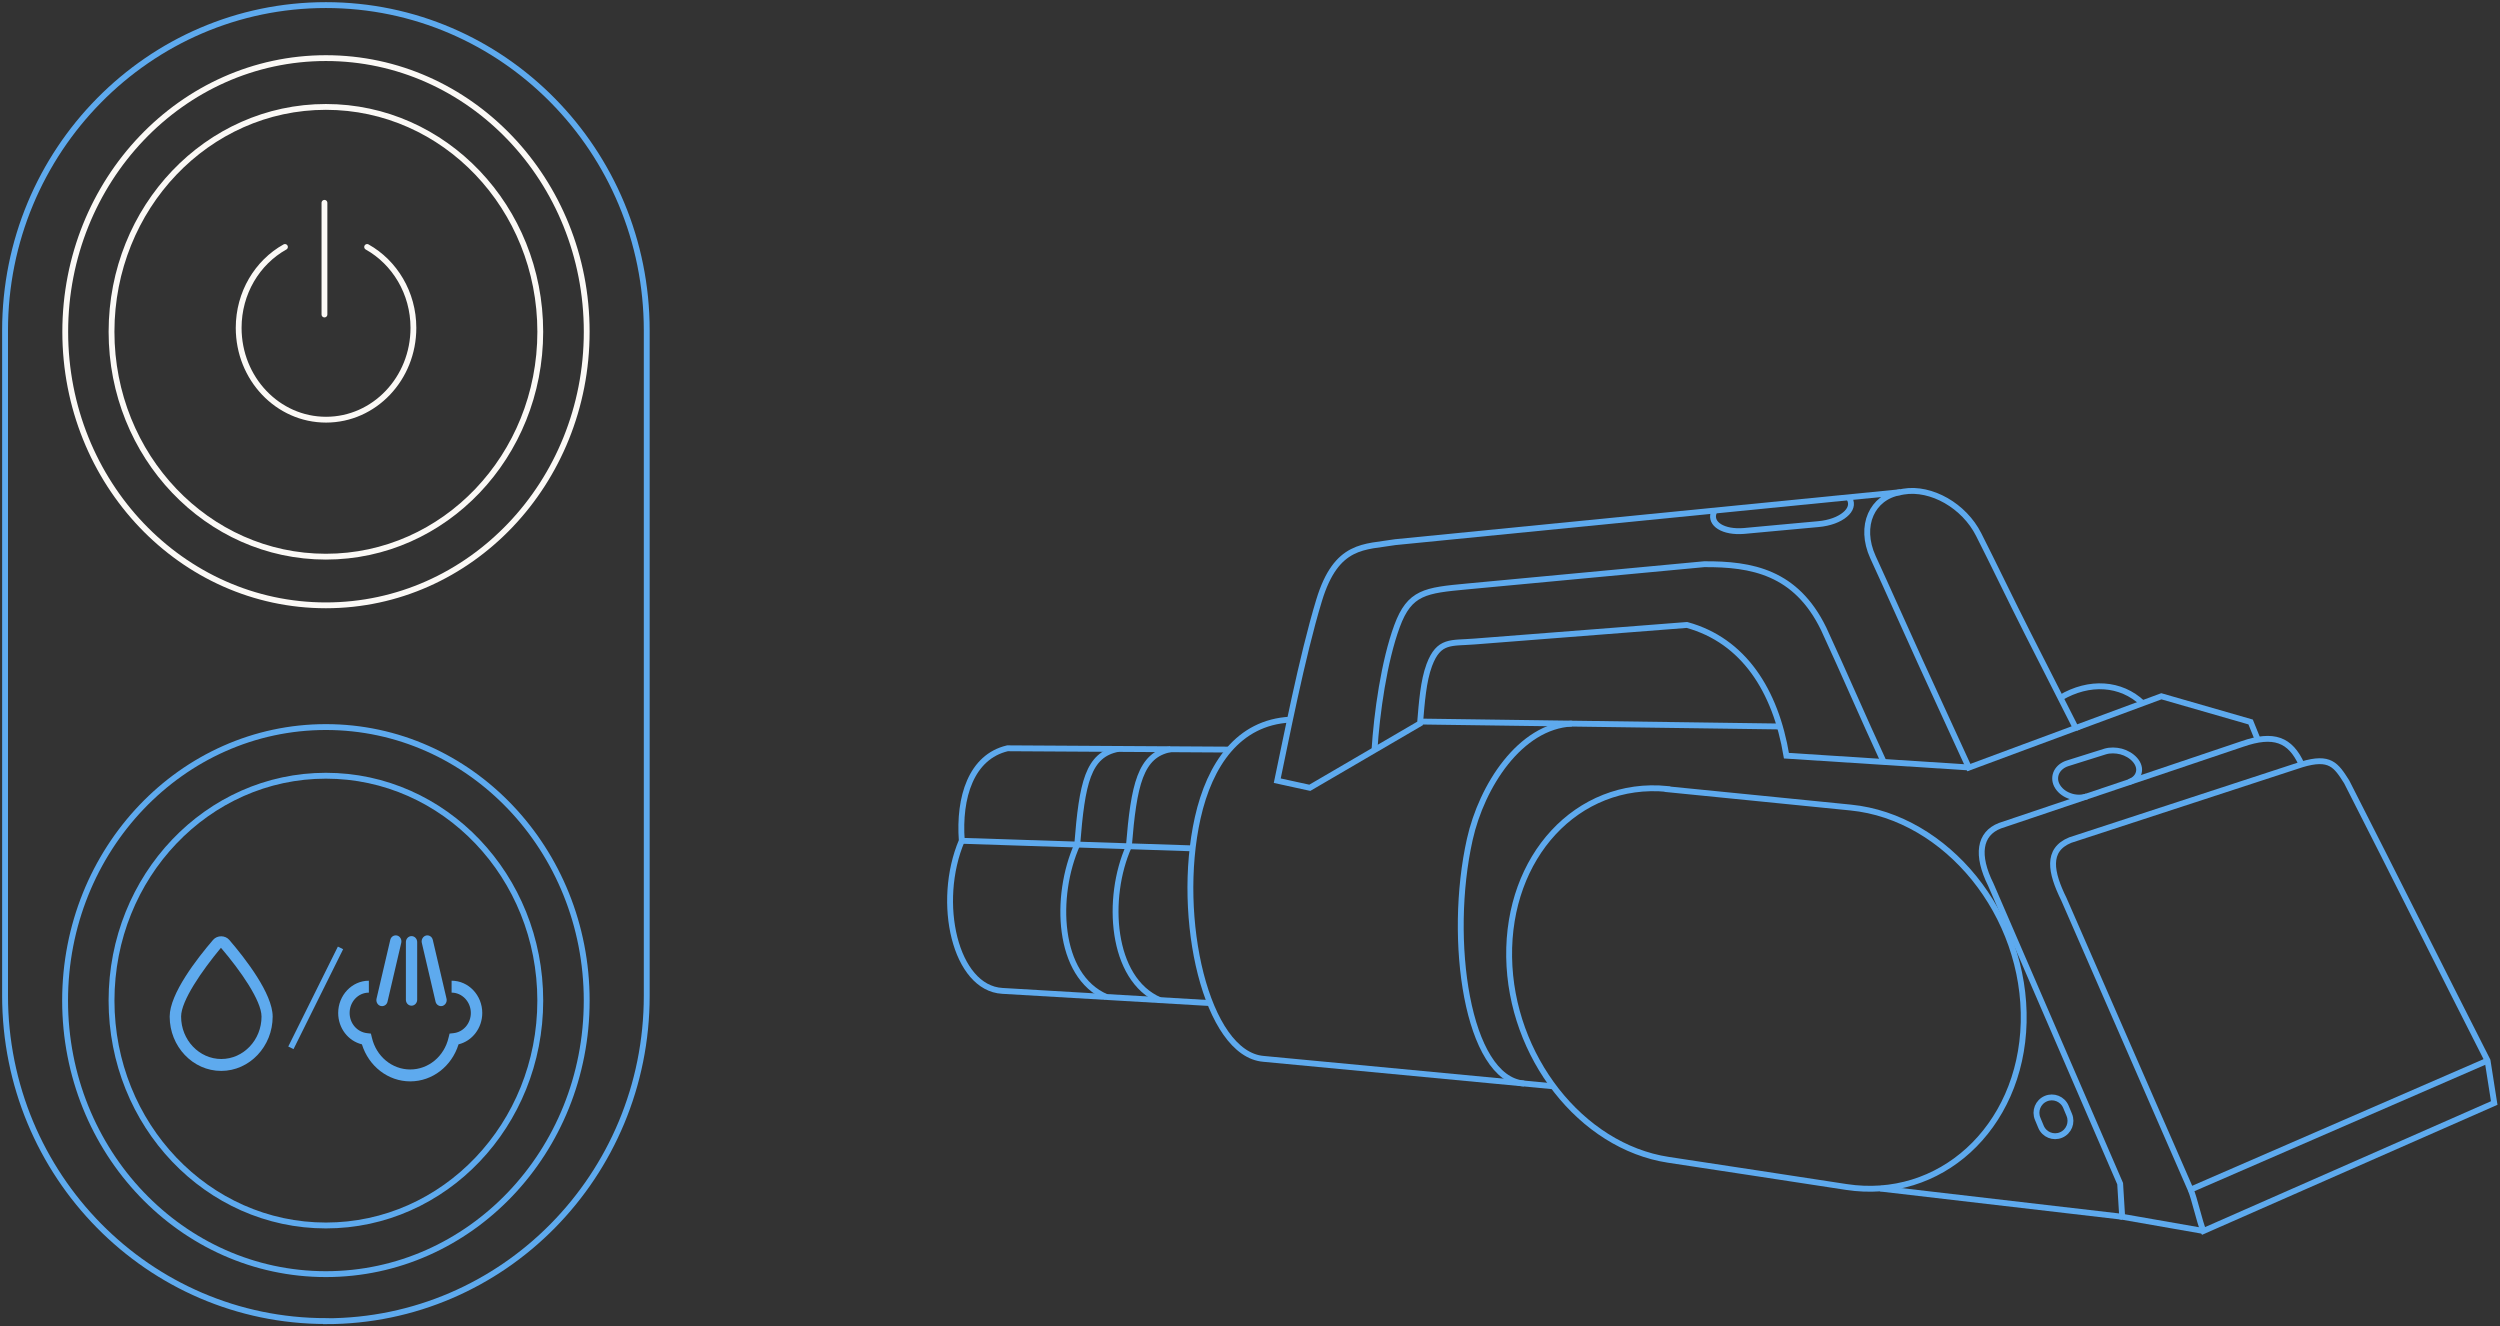<svg width="426" height="226" viewBox="0 0 426 226" fill="none" xmlns="http://www.w3.org/2000/svg">
<rect x="0" y="0" width="426" height="226" fill="#333333" stroke="none"/>
<g clip-path="url(#clip0_7130_53464)">
<path fill-rule="evenodd" clip-rule="evenodd" d="M375.47 209.762C374.805 208.252 373.942 204.192 373.277 202.682C365.857 185.701 359.104 170.205 351.685 153.225C349.442 148.67 348.653 144.833 352.769 143.15C365.931 138.843 379.069 134.56 392.231 130.253C397.038 128.817 398.048 130.352 399.872 133.224C407.859 148.868 415.919 165.081 423.88 180.726C424.274 183.325 424.595 185.355 425.014 187.954L375.47 209.762Z" stroke="#5EAAEE" stroke-miterlimit="10"/>
<path d="M423.88 180.727L373.301 202.708L373.277 202.683" stroke="#5EAAEE" stroke-miterlimit="10"/>
<path d="M375.471 209.761L361.618 207.335L361.273 201.691C353.928 184.71 346.583 167.73 339.237 150.749C336.723 145.699 337.266 142.06 340.79 140.699C354.569 136.045 368.347 131.416 382.126 126.762C387.425 124.931 390.26 125.97 392.207 130.277" stroke="#5EAAEE" stroke-miterlimit="10"/>
<path d="M361.643 207.337L320.431 202.535" stroke="#5EAAEE" stroke-miterlimit="10"/>
<path d="M384.738 126.071L383.506 123.026L368.298 118.645L353.73 124.041" stroke="#5EAAEE" stroke-miterlimit="10"/>
<path fill-rule="evenodd" clip-rule="evenodd" d="M284.124 134.486C289.201 135.006 294.353 135.501 299.529 136.021C304.754 136.541 310.029 137.061 315.353 137.605C323.537 138.422 331.005 142.977 336.403 149.636C341.801 156.319 345.055 165.082 344.833 174.216C344.611 183.276 340.988 190.949 335.417 196.024C329.92 201.024 322.551 203.475 314.614 202.262C309.462 201.47 304.335 200.677 299.258 199.91C294.229 199.143 289.25 198.375 284.296 197.633C276.828 196.494 270.099 192.063 265.218 185.825C260.362 179.612 257.281 171.567 257.158 163.077C257.035 154.537 259.894 147.061 264.701 141.863C269.556 136.615 276.433 133.67 284.124 134.437V134.486Z" stroke="#5EAAEE" stroke-miterlimit="10"/>
<path fill-rule="evenodd" clip-rule="evenodd" d="M323.832 83.866C324.005 83.841 324.202 83.792 324.374 83.767C326.716 83.371 329.329 83.99 331.621 85.302C333.913 86.614 335.934 88.643 337.167 91.094C339.681 96.045 342.762 102.481 345.399 107.679C348.086 113.001 350.871 118.447 353.706 124.041C350.871 125.081 347.938 126.17 344.956 127.284C341.899 128.422 338.744 129.586 335.491 130.799C332.681 124.66 329.92 118.669 327.258 112.852C324.67 107.184 321.614 100.277 319.149 94.931C317.941 92.282 317.892 89.683 318.779 87.678C319.642 85.722 321.392 84.287 323.807 83.866H323.832Z" stroke="#5EAAEE" stroke-miterlimit="10"/>
<path d="M355.629 135.7C354.643 136.022 353.534 135.973 352.597 135.601C351.66 135.255 350.896 134.611 350.477 133.794C350.083 133.002 350.132 132.185 350.477 131.517C350.822 130.873 351.463 130.329 352.351 130.057C353.435 129.71 354.52 129.388 355.58 129.042C356.639 128.72 357.699 128.373 358.735 128.051C359.573 127.804 360.509 127.829 361.421 128.051C362.333 128.299 363.196 128.794 363.787 129.462C364.404 130.156 364.626 130.948 364.453 131.616C364.28 132.334 363.738 132.928 362.802 133.25" stroke="#5EAAEE" stroke-miterlimit="10"/>
<path d="M323.832 83.867L237.76 92.382C232.534 93.273 227.728 92.556 224.77 102.309C221.837 111.938 219.027 126.542 217.646 133.028L223.192 134.241L241.975 123.275C242.27 119.71 242.541 116.022 243.552 113.324C245.179 108.992 247.274 109.636 251.242 109.314C263.32 108.373 275.373 107.433 287.451 106.492C297.113 109.141 302.561 117.681 304.409 128.77L335.516 130.775" stroke="#5EAAEE" stroke-miterlimit="10"/>
<path d="M320.997 129.856C317.275 121.811 314.465 115.177 310.744 107.132C306.036 97.479 298.518 96.092 290.384 96.142C276.926 97.404 263.468 98.667 250.01 99.929C242.886 100.598 240.2 100.87 238.055 106.687C235.837 112.702 234.604 121.539 234.21 127.826" stroke="#5EAAEE" stroke-miterlimit="10"/>
<path d="M264.676 185.107C248.211 183.547 231.745 181.988 215.28 180.428C205.569 179.587 200.269 156.442 204.09 139.362C206.136 130.253 211.016 123.099 219.816 122.629M242.024 122.951L303.275 123.792" stroke="#5EAAEE" stroke-miterlimit="10"/>
<path d="M351.118 118.89C356.023 115.994 361.397 116.341 365.094 119.831" stroke="#5EAAEE" stroke-miterlimit="10"/>
<path d="M259.697 184.636C249.985 183.795 246.633 160.105 250.454 143.025C252.499 133.916 259.007 123.767 267.831 123.297" stroke="#5EAAEE" stroke-miterlimit="10"/>
<path d="M206.209 170.926C193.811 170.208 183.188 169.564 170.79 168.846C162.754 168.376 159.427 153.771 163.888 143.251C163.346 135.85 165.49 128.968 171.677 127.508L209.463 127.731" stroke="#5EAAEE" stroke-miterlimit="10"/>
<path d="M163.888 143.273L203.227 144.561" stroke="#5EAAEE" stroke-miterlimit="10"/>
<path d="M190.558 127.605C185.382 128.596 184.396 133.373 183.558 143.918C179.639 152.656 180.107 166.271 188.512 169.885" stroke="#5EAAEE" stroke-miterlimit="10"/>
<path d="M315.008 84.758C315.008 84.758 315.131 84.931 315.181 85.005C315.674 85.921 315.353 86.887 314.392 87.679C313.406 88.52 311.779 89.139 309.832 89.312C307.638 89.51 305.469 89.709 303.349 89.906C301.254 90.105 299.208 90.278 297.187 90.476C295.437 90.624 293.934 90.327 292.997 89.733C292.085 89.164 291.715 88.347 291.986 87.456C292.036 87.307 292.085 87.159 292.159 87.035" stroke="#5EAAEE" stroke-miterlimit="10"/>
<path d="M199.48 127.656C194.304 128.646 193.22 133.671 192.357 144.216C188.438 152.954 189.251 166.816 197.632 170.43" stroke="#5EAAEE" stroke-miterlimit="10"/>
<path fill-rule="evenodd" clip-rule="evenodd" d="M348.604 187.212C349.935 186.642 351.463 187.261 352.03 188.598L352.597 189.959C353.164 191.296 352.547 192.831 351.216 193.4C349.885 193.969 348.357 193.35 347.79 192.014L347.223 190.652C346.656 189.316 347.273 187.781 348.604 187.212Z" stroke="#5EAAEE" stroke-miterlimit="10"/>
<path d="M55.533 225.11C25.339 225.11 0.863 200.282 0.863 169.662V56.315C0.863 25.695 25.363 0.867 55.533 0.867C85.703 0.867 110.204 25.695 110.204 56.315V169.686C110.204 200.307 85.728 225.134 55.533 225.134V225.11Z" stroke="#5EAAEE" stroke-miterlimit="10"/>
<path d="M92.062 170.502C92.062 191.666 75.72 208.821 55.533 208.821C35.346 208.821 19.004 191.666 19.004 170.502C19.004 149.338 35.346 132.184 55.533 132.184C75.72 132.184 92.062 149.338 92.062 170.502Z" stroke="#5EAAEE" stroke-miterlimit="10"/>
<path d="M99.974 170.502C99.974 196.245 80.083 217.113 55.533 217.113C30.983 217.113 11.092 196.245 11.092 170.502C11.092 144.758 30.983 123.891 55.533 123.891C80.083 123.891 99.974 144.758 99.974 170.502Z" stroke="#5EAAEE" stroke-miterlimit="10"/>
<path d="M92.062 56.537C92.062 77.702 75.72 94.856 55.533 94.856C35.346 94.856 19.004 77.702 19.004 56.537C19.004 35.373 35.346 18.219 55.533 18.219C75.72 18.219 92.062 35.373 92.062 56.537Z" stroke="#FBF9F6" stroke-width="0.99" stroke-miterlimit="10"/>
<path d="M99.975 56.538C99.975 82.282 80.083 103.149 55.533 103.149C30.983 103.149 11.117 82.282 11.117 56.538C11.117 30.794 31.008 9.902 55.533 9.902C80.058 9.902 99.975 30.77 99.975 56.513V56.538Z" stroke="#FBF9F6" stroke-width="0.99" stroke-miterlimit="10"/>
<path d="M37.638 161.517C34.409 165.403 30.86 170.527 30.86 173.226C30.86 177.211 33.941 180.454 37.712 180.454C41.483 180.454 44.564 177.211 44.564 173.226C44.564 170.527 40.99 165.403 37.663 161.517M37.688 182.483C32.856 182.483 28.913 178.325 28.913 173.226C28.913 169.339 33.547 163.374 36.307 160.156C37.022 159.339 38.353 159.339 39.068 160.156C41.828 163.374 46.462 169.339 46.462 173.226C46.462 178.325 42.519 182.483 37.688 182.483Z" fill="#5EAAEE"/>
<path d="M69.903 184.267C66.132 184.267 62.829 181.693 61.671 177.955C59.329 177.386 57.628 175.208 57.628 172.609C57.628 169.589 59.97 167.113 62.854 167.113V169.143C61.03 169.143 59.576 170.703 59.576 172.609C59.576 174.391 60.857 175.851 62.533 176.049L63.199 176.124L63.371 176.817C64.111 180.01 66.798 182.238 69.903 182.238C73.009 182.238 75.696 180.01 76.435 176.817L76.608 176.124L77.273 176.049C78.949 175.876 80.231 174.391 80.231 172.609C80.231 170.703 78.752 169.143 76.953 169.143V167.113C79.837 167.113 82.178 169.589 82.178 172.609C82.178 175.183 80.478 177.386 78.136 177.955C76.978 181.693 73.675 184.267 69.903 184.267Z" fill="#5EAAEE"/>
<path d="M75.153 171.443C74.71 171.443 74.315 171.122 74.217 170.676L71.875 160.651C71.752 160.106 72.072 159.562 72.59 159.413C73.107 159.289 73.625 159.611 73.748 160.156L76.09 170.181C76.213 170.726 75.893 171.27 75.375 171.419C75.301 171.419 75.227 171.443 75.153 171.443Z" fill="#5EAAEE"/>
<path d="M65.097 171.443C65.097 171.443 64.949 171.443 64.875 171.419C64.357 171.295 64.037 170.726 64.16 170.181L66.502 160.156C66.625 159.611 67.143 159.289 67.66 159.413C68.178 159.537 68.498 160.106 68.375 160.651L66.034 170.676C65.935 171.146 65.54 171.443 65.097 171.443Z" fill="#5EAAEE"/>
<path d="M70.125 171.369C69.583 171.369 69.164 170.923 69.164 170.354V160.527C69.164 159.957 69.608 159.512 70.125 159.512C70.643 159.512 71.087 159.957 71.087 160.527V170.354C71.087 170.923 70.643 171.369 70.125 171.369Z" fill="#5EAAEE"/>
<path d="M58.023 161.52L49.568 178.55" stroke="#5EAAEE" stroke-miterlimit="10"/>
<path d="M55.287 34.559V53.594" stroke="#FBF9F6" stroke-width="0.99" stroke-miterlimit="10" stroke-linecap="round"/>
<path d="M62.558 42.082C67.241 44.706 70.445 49.904 70.445 55.87C70.445 64.509 63.79 71.514 55.558 71.514C47.325 71.514 40.67 64.509 40.67 55.87C40.67 49.904 43.85 44.706 48.557 42.082" stroke="#FBF9F6" stroke-width="0.99" stroke-miterlimit="10" stroke-linecap="round"/>
</g>
<defs>
<clipPath id="clip0_7130_53464">
<rect width="426" height="226" fill="white"/>
</clipPath>
</defs>
</svg>
